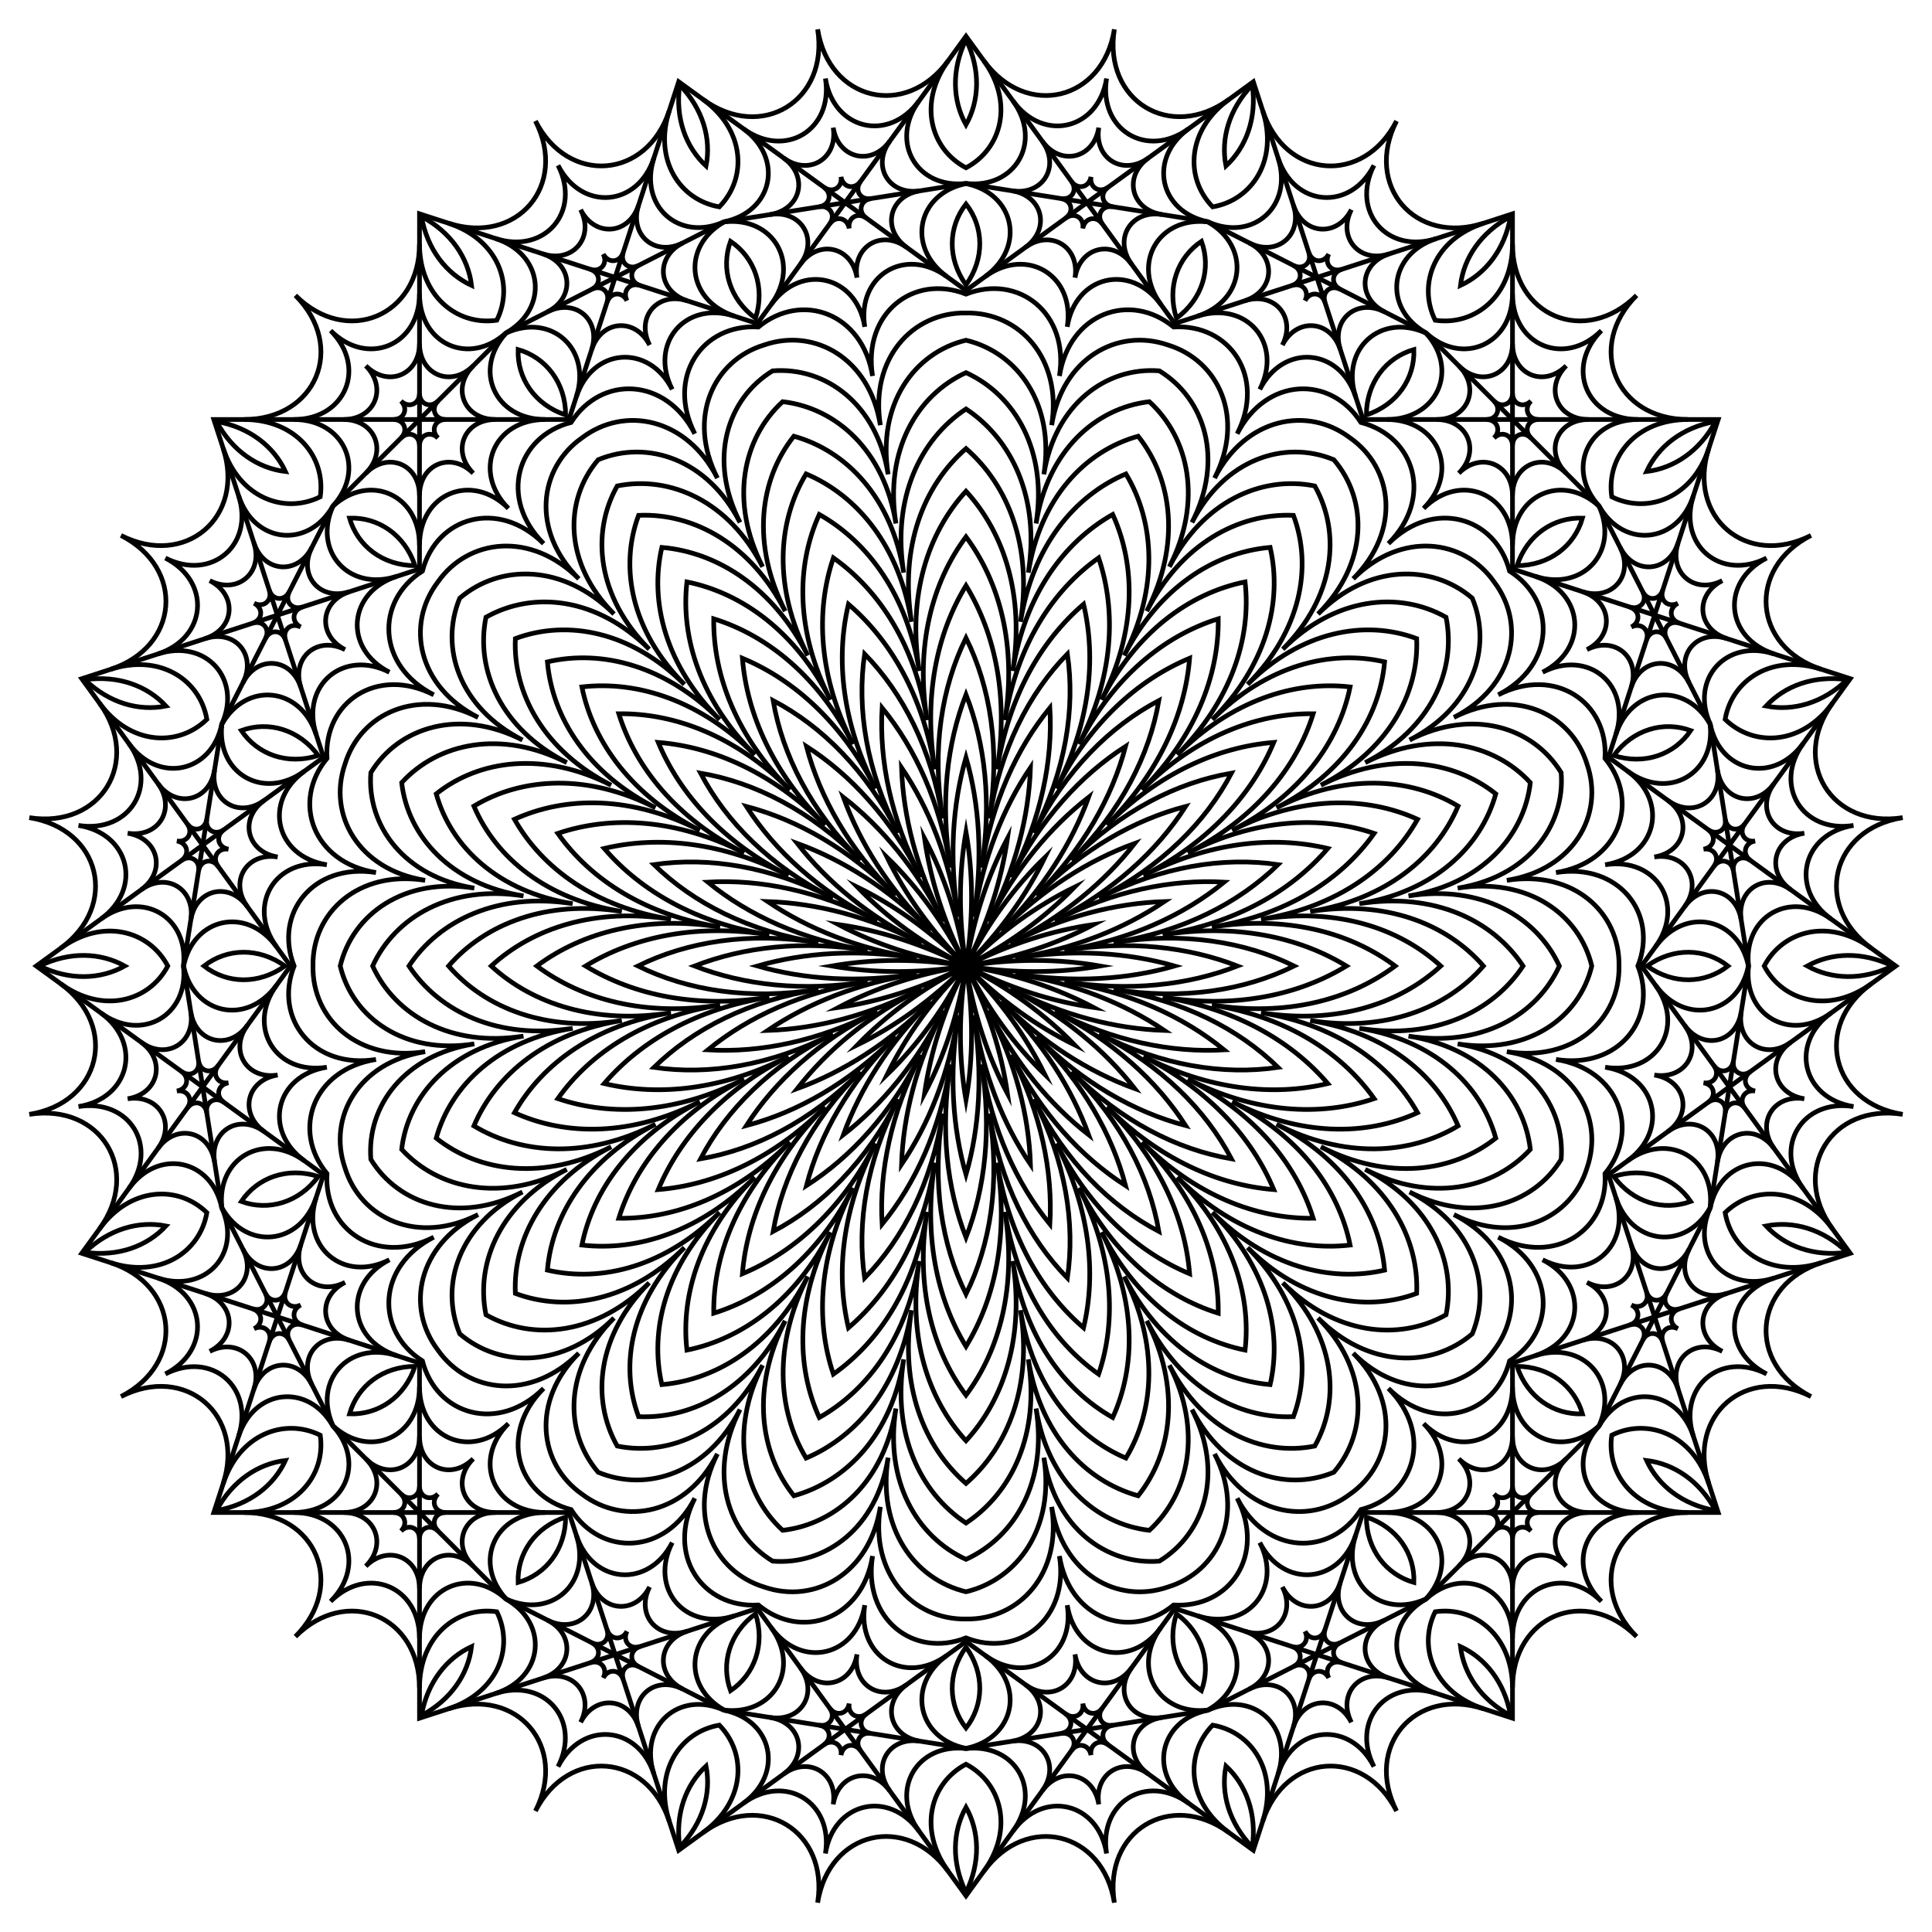 <?xml version="1.0" encoding="utf-8"?>

<!DOCTYPE svg PUBLIC "-//W3C//DTD SVG 1.1//EN" "http://www.w3.org/Graphics/SVG/1.1/DTD/svg11.dtd">
<svg version="1.1" id="Layer_1" xmlns="http://www.w3.org/2000/svg" xmlns:xlink="http://www.w3.org/1999/xlink" x="0px" y="0px"
	 viewBox="0 0 1650.026 1650.026" enable-background="new 0 0 1650.026 1650.026" xml:space="preserve">
<g>
	<g>
		<path fill="none" stroke="#000000" stroke-width="4" stroke-miterlimit="10" d="M825.013,825.013
			c29.433-29.433,51.718-60.77,67.38-92.74C866.827,757.047,843.911,787.925,825.013,825.013
			c18.897-37.088,30.408-73.777,35.424-109.023C843.778,747.453,831.525,783.9,825.013,825.013c6.512-41.113,6.121-79.563,0-114.633
			C818.892,745.45,818.501,783.9,825.013,825.013c-6.512-41.113-18.765-77.56-35.424-109.023
			C794.605,751.236,806.116,787.925,825.013,825.013c-18.897-37.088-41.814-67.966-67.38-92.74
			C773.295,764.243,795.58,795.58,825.013,825.013c-29.433-29.433-60.77-51.718-92.74-67.38
			C757.047,783.199,787.925,806.116,825.013,825.013c-37.088-18.897-73.777-30.408-109.023-35.424
			C747.453,806.248,783.9,818.501,825.013,825.013c-41.113-6.512-79.563-6.121-114.633,0
			C745.45,831.134,783.9,831.525,825.013,825.013c-41.113,6.512-77.56,18.765-109.023,35.424
			C751.236,855.421,787.925,843.911,825.013,825.013c-37.088,18.897-67.966,41.814-92.74,67.38
			C764.243,876.731,795.58,854.447,825.013,825.013c-29.433,29.433-51.718,60.77-67.38,92.74
			C783.199,892.979,806.116,862.101,825.013,825.013c-18.897,37.088-30.408,73.777-35.424,109.023
			C806.248,902.573,818.501,866.126,825.013,825.013c-6.512,41.113-6.121,79.563,0,114.633
			C831.134,904.576,831.525,866.126,825.013,825.013c6.512,41.113,18.765,77.56,35.424,109.023
			C855.421,898.79,843.911,862.101,825.013,825.013c18.897,37.088,41.814,67.966,67.38,92.74
			C876.731,885.783,854.447,854.447,825.013,825.013c29.433,29.433,60.77,51.718,92.74,67.38
			C892.979,866.827,862.101,843.911,825.013,825.013c37.088,18.897,73.777,30.408,109.023,35.424
			C902.573,843.778,866.126,831.525,825.013,825.013c41.113,6.512,79.563,6.121,114.633,0
			C904.576,818.892,866.126,818.501,825.013,825.013c41.113-6.512,77.56-18.765,109.023-35.424
			C898.79,794.605,862.101,806.116,825.013,825.013c37.088-18.897,67.966-41.814,92.74-67.38
			C885.783,773.295,854.447,795.58,825.013,825.013z"/>
	</g>
	<g>
		<path fill="none" stroke="#000000" stroke-width="4" stroke-miterlimit="10" d="M855.074,794.952
			c35.88-35.88,60.405-74.782,74.664-114.08c-32.969,25.705-62.388,61.051-85.424,106.262
			c23.036-45.211,34.34-89.788,35.757-131.569c-23.412,34.635-40.469,77.342-48.407,127.459c7.938-50.117,4.913-96.005-6.65-136.179
			c-11.564,40.174-14.588,86.062-6.65,136.179c-7.938-50.117-24.995-92.825-48.407-127.459
			c1.417,41.781,12.721,86.358,35.757,131.569c-23.036-45.211-52.456-80.558-85.424-106.262
			c14.259,39.299,38.784,78.201,74.664,114.08c-35.88-35.88-74.782-60.405-114.08-74.664
			c25.705,32.969,61.051,62.388,106.262,85.424c-45.211-23.036-89.788-34.34-131.569-35.757
			c34.635,23.412,77.342,40.469,127.459,48.407c-50.117-7.938-96.005-4.913-136.179,6.65c40.174,11.564,86.062,14.588,136.179,6.65
			c-50.117,7.938-92.825,24.994-127.459,48.407c41.781-1.417,86.358-12.721,131.569-35.757
			c-45.211,23.036-80.558,52.456-106.262,85.424c39.299-14.259,78.201-38.784,114.08-74.664
			c-35.88,35.88-60.405,74.782-74.664,114.08c32.969-25.705,62.388-61.051,85.424-106.262
			c-23.036,45.211-34.34,89.788-35.757,131.569c23.412-34.635,40.469-77.342,48.407-127.459
			c-7.938,50.117-4.913,96.005,6.65,136.179c11.564-40.174,14.588-86.062,6.65-136.179c7.938,50.117,24.994,92.825,48.407,127.459
			c-1.417-41.781-12.721-86.358-35.757-131.569c23.036,45.211,52.456,80.558,85.424,106.262
			c-14.259-39.299-38.784-78.201-74.664-114.08c35.88,35.88,74.782,60.405,114.08,74.664
			c-25.705-32.969-61.051-62.388-106.262-85.424c45.211,23.036,89.788,34.34,131.569,35.757
			c-34.635-23.412-77.342-40.469-127.459-48.407c50.117,7.938,96.005,4.913,136.179-6.65c-40.174-11.564-86.062-14.588-136.179-6.65
			c50.117-7.938,92.825-24.995,127.459-48.407c-41.781,1.417-86.358,12.721-131.569,35.757
			c45.211-23.036,80.558-52.456,106.262-85.424C929.856,734.547,890.953,759.073,855.074,794.952z"/>
	</g>
	<g>
		<path fill="none" stroke="#000000" stroke-width="4" stroke-miterlimit="10" d="M885.134,764.892
			c39.859-39.859,64.67-83.724,76.152-127.442c-38.031,24.43-72.081,61.581-97.673,111.806
			c25.591-50.225,35.633-99.61,33.043-144.737c-28.62,34.986-49.524,80.841-58.342,136.517
			c8.818-55.675,3.107-105.746-13.301-147.864c-16.408,42.118-22.119,92.188-13.301,147.864
			c-8.818-55.675-29.722-101.53-58.342-136.517c-2.59,45.127,7.452,94.511,33.043,144.737
			c-25.591-50.225-59.642-87.377-97.673-111.806c11.482,43.718,36.293,87.583,76.152,127.442
			c-39.859-39.859-83.724-64.67-127.442-76.152c24.43,38.031,61.581,72.082,111.806,97.673
			c-50.225-25.591-99.61-35.633-144.737-33.043c34.986,28.62,80.841,49.524,136.517,58.342
			c-55.675-8.818-105.746-3.107-147.864,13.301c42.118,16.408,92.188,22.119,147.864,13.301
			c-55.675,8.818-101.53,29.722-136.517,58.342c45.127,2.59,94.511-7.452,144.737-33.043
			c-50.225,25.591-87.377,59.642-111.806,97.673c43.718-11.482,87.583-36.292,127.442-76.152
			c-39.859,39.859-64.67,83.724-76.152,127.442c38.031-24.43,72.082-61.581,97.673-111.806
			c-25.591,50.225-35.633,99.61-33.043,144.737c28.62-34.986,49.524-80.841,58.342-136.517
			c-8.818,55.675-3.107,105.746,13.301,147.864c16.408-42.118,22.119-92.188,13.301-147.864
			c8.818,55.675,29.722,101.53,58.342,136.517c2.59-45.127-7.452-94.511-33.043-144.737c25.591,50.225,59.642,87.377,97.673,111.806
			c-11.482-43.719-36.292-87.583-76.152-127.442c39.859,39.859,83.724,64.67,127.442,76.152
			c-24.43-38.031-61.581-72.081-111.806-97.673c50.225,25.591,99.61,35.633,144.737,33.043
			c-34.986-28.62-80.841-49.524-136.517-58.342c55.675,8.818,105.746,3.107,147.864-13.301
			c-42.118-16.408-92.188-22.119-147.864-13.301c55.675-8.818,101.53-29.722,136.517-58.342
			c-45.127-2.59-94.511,7.452-144.737,33.043c50.225-25.591,87.377-59.642,111.806-97.673
			C968.858,700.222,924.993,725.033,885.134,764.892z"/>
	</g>
	<g>
		<path fill="none" stroke="#000000" stroke-width="4" stroke-miterlimit="10" d="M915.195,734.831
			c42.544-42.544,66.575-90.015,74.532-136.527c-41.777,21.941-79.499,59.465-106.814,113.074
			c27.315-53.608,35.5-106.182,28.695-152.877c-32.952,33.777-57.232,81.121-66.644,140.547
			c9.412-59.425,0.951-111.956-19.951-154.262c-20.902,42.306-29.363,94.837-19.951,154.262
			c-9.412-59.425-33.692-106.77-66.644-140.547c-6.805,46.695,1.38,99.269,28.695,152.877
			c-27.315-53.608-65.037-91.133-106.814-113.074c7.957,46.512,31.988,93.984,74.532,136.527
			c-42.544-42.544-90.015-66.575-136.527-74.532c21.941,41.777,59.465,79.499,113.074,106.814
			c-53.608-27.315-106.182-35.5-152.877-28.695c33.777,32.952,81.121,57.232,140.547,66.644
			c-59.425-9.412-111.956-0.951-154.262,19.951c42.306,20.902,94.837,29.363,154.262,19.951
			c-59.425,9.412-106.77,33.692-140.547,66.644c46.695,6.805,99.269-1.38,152.877-28.695
			c-53.608,27.315-91.133,65.037-113.074,106.814c46.512-7.957,93.984-31.988,136.527-74.532
			c-42.544,42.544-66.575,90.015-74.532,136.527c41.777-21.941,79.499-59.465,106.814-113.074
			c-27.315,53.608-35.5,106.182-28.695,152.877c32.952-33.777,57.232-81.121,66.644-140.546
			c-9.412,59.425-0.951,111.956,19.951,154.262c20.902-42.306,29.363-94.837,19.951-154.262
			c9.412,59.425,33.692,106.77,66.644,140.546c6.805-46.695-1.38-99.269-28.695-152.877
			c27.315,53.608,65.037,91.133,106.814,113.074c-7.957-46.512-31.988-93.984-74.532-136.527
			c42.544,42.544,90.015,66.575,136.527,74.532c-21.941-41.777-59.465-79.499-113.074-106.814
			c53.608,27.315,106.182,35.5,152.877,28.695c-33.777-32.952-81.121-57.232-140.546-66.644
			c59.425,9.412,111.956,0.951,154.262-19.951c-42.306-20.902-94.837-29.363-154.262-19.951
			c59.425-9.412,106.77-33.692,140.546-66.644c-46.695-6.805-99.269,1.38-152.877,28.695
			c53.608-27.315,91.133-65.037,113.074-106.814C1005.21,668.256,957.739,692.287,915.195,734.831z"/>
	</g>
	<g>
		<path fill="none" stroke="#000000" stroke-width="4" stroke-miterlimit="10" d="M945.256,704.771
			c44.338-44.338,66.825-94.493,70.72-142.594c-44.544,18.568-85.295,55.453-113.762,111.323
			c28.467-55.87,34.354-110.518,23.194-157.469c-36.626,31.424-63.984,79.097-73.793,141.028
			c9.809-61.932-1.479-115.725-26.601-156.929c-25.122,41.204-36.41,94.997-26.601,156.929
			c-9.809-61.932-37.168-109.604-73.793-141.028c-11.16,46.951-5.273,101.599,23.194,157.469
			c-28.467-55.87-69.218-92.754-113.762-111.323c3.895,48.101,26.381,98.256,70.72,142.594
			c-44.338-44.338-94.493-66.825-142.594-70.72c18.568,44.544,55.453,85.295,111.323,113.762
			c-55.87-28.467-110.518-34.354-157.469-23.194c31.424,36.626,79.097,63.984,141.028,73.793
			c-61.932-9.809-115.725,1.479-156.929,26.601c41.204,25.122,94.997,36.411,156.929,26.601
			c-61.932,9.809-109.604,37.168-141.028,73.793c46.951,11.16,101.599,5.273,157.469-23.194
			c-55.87,28.467-92.754,69.218-111.323,113.762c48.101-3.895,98.256-26.381,142.594-70.72
			c-44.338,44.338-66.825,94.493-70.72,142.594c44.544-18.568,85.295-55.453,113.762-111.323
			c-28.467,55.87-34.354,110.518-23.194,157.469c36.626-31.424,63.984-79.096,73.793-141.028
			c-9.809,61.932,1.479,115.725,26.601,156.929c25.122-41.204,36.411-94.997,26.601-156.929
			c9.809,61.932,37.168,109.604,73.793,141.028c11.16-46.951,5.273-101.599-23.194-157.469
			c28.467,55.87,69.218,92.754,113.762,111.323c-3.895-48.101-26.381-98.256-70.72-142.594
			c44.338,44.338,94.493,66.825,142.594,70.72c-18.568-44.544-55.453-85.295-111.323-113.762
			c55.87,28.467,110.518,34.354,157.469,23.194c-31.424-36.626-79.096-63.984-141.028-73.793
			c61.932,9.809,115.725-1.479,156.929-26.601c-41.204-25.122-94.997-36.41-156.929-26.601
			c61.932-9.809,109.604-37.168,141.028-73.793c-46.951-11.16-101.599-5.273-157.469,23.194
			c55.87-28.467,92.754-69.218,111.323-113.762C1039.749,637.946,989.594,660.432,945.256,704.771z"/>
	</g>
	<g>
		<path fill="none" stroke="#000000" stroke-width="4" stroke-miterlimit="10" d="M975.316,674.71
			c45.436-45.436,65.745-97.561,65.133-146.219c-46.466,14.454-89.764,49.876-118.936,107.13
			c29.172-57.253,32.38-113.102,16.761-159.19c-39.725,28.105-69.958,75.174-80.01,138.639
			c10.052-63.466-4.156-117.573-33.252-156.578c-29.096,39.006-43.304,93.113-33.252,156.578
			c-10.052-63.466-40.284-110.534-80.01-138.639c-15.618,46.088-12.411,101.937,16.761,159.19
			c-29.172-57.253-72.47-92.675-118.936-107.13c-0.612,48.658,19.697,100.783,65.133,146.219
			c-45.436-45.436-97.561-65.745-146.219-65.133c14.454,46.466,49.876,89.764,107.13,118.936
			c-57.253-29.172-113.102-32.38-159.19-16.761c28.105,39.725,75.174,69.958,138.639,80.01
			c-63.466-10.052-117.573,4.156-156.578,33.252c39.006,29.096,93.113,43.304,156.578,33.252
			c-63.466,10.052-110.534,40.284-138.639,80.01c46.088,15.619,101.937,12.411,159.19-16.761
			c-57.253,29.172-92.675,72.47-107.13,118.936c48.658,0.612,100.783-19.697,146.219-65.133
			c-45.436,45.436-65.745,97.561-65.133,146.219c46.466-14.454,89.764-49.876,118.936-107.13
			c-29.172,57.253-32.38,113.102-16.761,159.19c39.725-28.105,69.958-75.174,80.01-138.639
			c-10.052,63.466,4.156,117.573,33.252,156.578c29.096-39.006,43.304-93.113,33.252-156.578
			c10.052,63.466,40.284,110.534,80.01,138.639c15.619-46.088,12.411-101.937-16.761-159.19
			c29.172,57.253,72.47,92.676,118.936,107.13c0.612-48.658-19.697-100.783-65.133-146.219
			c45.436,45.436,97.561,65.745,146.219,65.133c-14.454-46.466-49.876-89.764-107.13-118.936
			c57.253,29.172,113.102,32.38,159.19,16.761c-28.105-39.725-75.174-69.958-138.639-80.01
			c63.466,10.052,117.573-4.156,156.578-33.252c-39.006-29.096-93.113-43.304-156.578-33.252
			c63.466-10.052,110.534-40.284,138.639-80.01c-46.088-15.618-101.937-12.411-159.19,16.761
			c57.253-29.172,92.676-72.47,107.13-118.936C1072.877,608.965,1020.753,629.274,975.316,674.71z"/>
	</g>
	<g>
		<path fill="none" stroke="#000000" stroke-width="4" stroke-miterlimit="10" d="M1005.377,644.649
			c45.944-45.944,63.499-99.443,57.975-147.681c-47.584,9.653-93.041,42.881-122.538,100.774
			c29.498-57.892,29.661-114.199,9.501-158.369c-42.272,23.885-75.236,69.534-85.4,133.708
			c10.164-64.174-7.08-117.775-39.902-153.554c-32.822,35.779-50.066,89.38-39.902,153.554
			c-10.164-64.174-43.128-109.823-85.4-133.708c-20.16,44.17-19.996,100.476,9.501,158.369
			c-29.498-57.892-74.954-91.121-122.538-100.774c-5.524,48.238,12.031,101.738,57.975,147.681
			c-45.944-45.944-99.443-63.499-147.681-57.975c9.653,47.584,42.881,93.041,100.774,122.538
			c-57.892-29.498-114.199-29.661-158.369-9.501c23.885,42.272,69.534,75.236,133.708,85.4
			c-64.174-10.164-117.775,7.08-153.554,39.902c35.779,32.822,89.38,50.066,153.554,39.902
			c-64.174,10.164-109.823,43.128-133.708,85.4c44.17,20.16,100.476,19.996,158.369-9.501
			c-57.892,29.498-91.121,74.954-100.774,122.538c48.238,5.524,101.738-12.031,147.681-57.975
			c-45.944,45.944-63.499,99.443-57.975,147.681c47.584-9.653,93.041-42.881,122.538-100.774
			c-29.498,57.892-29.661,114.198-9.501,158.369c42.272-23.885,75.236-69.534,85.4-133.708
			c-10.164,64.174,7.08,117.775,39.902,153.554c32.822-35.779,50.066-89.38,39.902-153.554
			c10.164,64.174,43.128,109.823,85.4,133.708c20.16-44.17,19.996-100.476-9.501-158.369
			c29.498,57.892,74.954,91.121,122.538,100.774c5.524-48.238-12.031-101.738-57.975-147.681
			c45.944,45.944,99.443,63.499,147.681,57.975c-9.653-47.584-42.881-93.041-100.774-122.538
			c57.892,29.498,114.198,29.661,158.369,9.501c-23.885-42.272-69.534-75.236-133.708-85.4
			c64.174,10.164,117.775-7.08,153.554-39.902c-35.779-32.822-89.38-50.066-153.554-39.902
			c64.174-10.164,109.823-43.128,133.708-85.4c-44.17-20.16-100.476-19.996-158.369,9.501
			c57.892-29.498,91.121-74.954,100.774-122.538C1104.82,581.151,1051.32,598.706,1005.377,644.649z"/>
	</g>
	<g>
		<path fill="none" stroke="#000000" stroke-width="4" stroke-miterlimit="10" d="M1035.437,614.589
			c45.92-45.92,60.155-100.274,49.322-147.085c-47.868,4.163-95.163,34.497-124.645,92.36
			c29.483-57.863,26.224-113.955,1.456-155.128c-44.239,18.751-79.845,62.215-90.004,126.357
			c10.159-64.141-10.273-116.482-46.553-147.985c-36.279,31.504-56.711,83.844-46.553,147.985
			c-10.159-64.141-45.765-107.606-90.004-126.357c-24.768,41.173-28.027,97.265,1.456,155.128
			c-29.483-57.863-76.778-88.197-124.645-92.36c-10.833,46.811,3.402,101.165,49.322,147.085
			c-45.92-45.92-100.274-60.155-147.085-49.322c4.163,47.868,34.497,95.163,92.36,124.645
			C502,660.43,445.908,663.688,404.735,688.457c18.751,44.239,62.215,79.845,126.357,90.004
			c-64.141-10.159-116.482,10.273-147.985,46.553c31.504,36.279,83.844,56.712,147.985,46.553
			c-64.141,10.159-107.606,45.765-126.357,90.004c41.173,24.768,97.265,28.027,155.128-1.456
			c-57.863,29.483-88.197,76.778-92.36,124.645c46.811,10.833,101.165-3.402,147.085-49.322
			c-45.92,45.92-60.155,100.274-49.322,147.085c47.868-4.163,95.163-34.497,124.645-92.359
			c-29.483,57.863-26.224,113.955-1.456,155.128c44.239-18.751,79.845-62.215,90.004-126.357
			c-10.159,64.141,10.273,116.482,46.553,147.985c36.279-31.504,56.712-83.844,46.553-147.985
			c10.159,64.141,45.765,107.606,90.004,126.357c24.768-41.172,28.027-97.265-1.456-155.128
			c29.483,57.863,76.778,88.197,124.645,92.359c10.833-46.811-3.402-101.165-49.322-147.085
			c45.92,45.92,100.274,60.155,147.085,49.322c-4.163-47.868-34.497-95.163-92.359-124.645
			c57.863,29.483,113.955,26.224,155.128,1.456c-18.751-44.239-62.215-79.845-126.357-90.004
			c64.141,10.159,116.482-10.273,147.985-46.553c-31.504-36.279-83.844-56.711-147.985-46.553
			c64.141-10.159,107.606-45.765,126.357-90.004c-41.172-24.768-97.265-28.027-155.128,1.456
			c57.863-29.483,88.197-76.778,92.359-124.645C1135.712,554.434,1081.357,568.669,1035.437,614.589z"/>
	</g>
	<g>
		<path fill="none" stroke="#000000" stroke-width="4" stroke-miterlimit="10" d="M1065.498,584.528
			c45.398-45.398,55.712-100.136,39.149-144.398c-47.214-2.075-96.085,24.649-125.233,81.854
			c29.148-57.205,22.042-112.451-7.389-149.428c-45.545,12.617-83.766,53.134-93.809,116.547
			c10.044-63.413-13.786-113.758-53.203-139.832c-39.417,26.073-63.246,76.419-53.203,139.832
			c-10.044-63.413-48.264-103.931-93.809-116.547c-29.431,36.978-36.536,92.223-7.389,149.428
			c-29.148-57.205-78.018-83.929-125.233-81.854c-16.564,44.262-6.25,99,39.149,144.398
			c-45.398-45.398-100.136-55.712-144.398-39.149c-2.075,47.214,24.649,96.085,81.854,125.233
			c-57.205-29.148-112.451-22.042-149.428,7.389c12.617,45.545,53.134,83.766,116.547,93.809
			c-63.413-10.044-113.758,13.786-139.832,53.203c26.073,39.417,76.419,63.246,139.832,53.203
			c-63.413,10.044-103.931,48.264-116.547,93.809c36.978,29.431,92.223,36.536,149.428,7.389
			c-57.205,29.148-83.929,78.018-81.854,125.233c44.262,16.564,99,6.25,144.398-39.149
			c-45.398,45.398-55.712,100.135-39.149,144.398c47.214,2.075,96.085-24.649,125.233-81.854
			c-29.148,57.205-22.042,112.451,7.389,149.428c45.545-12.617,83.766-53.135,93.809-116.547
			c-10.044,63.413,13.786,113.758,53.203,139.832c39.417-26.073,63.246-76.419,53.203-139.832
			c10.044,63.413,48.264,103.931,93.809,116.547c29.431-36.978,36.536-92.223,7.389-149.428
			c29.148,57.205,78.018,83.929,125.233,81.854c16.564-44.262,6.25-99-39.149-144.398c45.398,45.398,100.135,55.712,144.398,39.149
			c2.075-47.214-24.649-96.085-81.854-125.233c57.205,29.148,112.451,22.042,149.428-7.389
			c-12.617-45.545-53.135-83.766-116.547-93.809c63.413,10.044,113.758-13.786,139.832-53.203
			c-26.073-39.417-76.419-63.246-139.832-53.203c63.413-10.044,103.931-48.264,116.547-93.809
			c-36.978-29.431-92.223-36.536-149.428-7.389c57.205-29.148,83.929-78.018,81.854-125.233
			C1165.634,528.816,1110.896,539.13,1065.498,584.528z"/>
	</g>
	<g>
		<path fill="none" stroke="#000000" stroke-width="4" stroke-miterlimit="10" d="M1095.559,554.468
			c44.392-44.392,50.098-99.083,27.321-139.433c-45.414-9.193-95.664,13.133-124.166,69.071
			c28.502-55.938,17.028-109.714-17.103-141.051c-46.032,5.291-86.924,42.053-96.745,104.06
			c9.821-62.008-17.709-109.606-59.853-128.863c-42.144,19.256-69.674,66.855-59.853,128.863
			c-9.821-62.008-50.713-98.769-96.745-104.06c-34.131,31.337-45.605,85.114-17.103,141.051
			c-28.502-55.938-78.752-78.264-124.166-69.071c-22.777,40.35-17.071,95.041,27.321,139.433
			c-44.392-44.392-99.083-50.098-139.433-27.321c-9.193,45.414,13.133,95.664,69.071,124.166
			c-55.938-28.502-109.714-17.028-141.051,17.103c5.291,46.032,42.053,86.924,104.06,96.745
			c-62.008-9.821-109.606,17.709-128.863,59.853c19.256,42.144,66.855,69.674,128.863,59.853
			c-62.008,9.821-98.769,50.713-104.06,96.745c31.337,34.131,85.114,45.605,141.051,17.103
			c-55.938,28.502-78.264,78.752-69.071,124.166c40.35,22.777,95.041,17.071,139.433-27.321
			c-44.392,44.392-50.098,99.083-27.321,139.433c45.414,9.193,95.664-13.133,124.166-69.071
			c-28.502,55.938-17.028,109.714,17.103,141.052c46.032-5.291,86.924-42.053,96.745-104.06
			c-9.821,62.007,17.709,109.606,59.853,128.863c42.144-19.256,69.674-66.855,59.853-128.863
			c9.821,62.007,50.713,98.769,96.745,104.06c34.131-31.337,45.605-85.114,17.103-141.052
			c28.502,55.938,78.752,78.264,124.166,69.071c22.777-40.35,17.071-95.041-27.321-139.433
			c44.392,44.392,99.083,50.098,139.433,27.321c9.193-45.414-13.133-95.664-69.071-124.166
			c55.938,28.502,109.714,17.028,141.052-17.103c-5.291-46.032-42.053-86.924-104.06-96.745
			c62.007,9.821,109.606-17.709,128.863-59.853c-19.256-42.144-66.855-69.674-128.863-59.853
			c62.007-9.821,98.769-50.713,104.06-96.745c-31.337-34.131-85.114-45.605-141.052-17.103
			c55.938-28.502,78.264-78.752,69.071-124.166C1194.641,504.37,1139.951,510.075,1095.559,554.468z"/>
	</g>
	<g>
		<path fill="none" stroke="#000000" stroke-width="4" stroke-miterlimit="10" d="M1125.619,524.407
			c42.904-42.904,43.133-97.168,13.535-131.771c-42.057-17.457-93.594-0.471-121.14,53.592
			c27.546-54.063,10.995-105.741-27.847-129.504c-45.393-3.606-89.158,28.474-98.65,88.403
			c9.492-59.929-22.219-103.963-66.504-114.561c-44.285,10.598-75.995,54.632-66.504,114.561
			c-9.492-59.929-53.257-92.009-98.65-88.403c-38.843,23.764-55.394,75.442-27.847,129.504
			c-27.546-54.063-79.083-71.048-121.14-53.592c-29.598,34.604-29.37,88.867,13.535,131.771
			c-42.904-42.904-97.168-43.133-131.771-13.535c-17.457,42.056-0.471,93.593,53.592,121.14
			c-54.063-27.546-105.741-10.995-129.504,27.847c-3.606,45.393,28.474,89.158,88.403,98.65
			c-59.929-9.492-103.963,22.218-114.561,66.504c10.598,44.285,54.632,75.995,114.561,66.504
			c-59.929,9.492-92.009,53.257-88.403,98.65c23.764,38.843,75.442,55.394,129.504,27.847
			c-54.063,27.546-71.048,79.083-53.592,121.14c34.604,29.598,88.867,29.37,131.771-13.535
			c-42.904,42.904-43.133,97.168-13.535,131.771c42.056,17.457,93.593,0.471,121.14-53.592
			c-27.546,54.063-10.995,105.741,27.847,129.505c45.393,3.606,89.158-28.474,98.65-88.403
			c-9.492,59.929,22.218,103.963,66.504,114.561c44.285-10.598,75.995-54.632,66.504-114.561
			c9.492,59.929,53.257,92.009,98.65,88.403c38.843-23.764,55.394-75.442,27.847-129.505c27.546,54.063,79.083,71.048,121.14,53.592
			c29.598-34.604,29.37-88.867-13.535-131.771c42.904,42.904,97.168,43.133,131.771,13.535
			c17.457-42.057,0.471-93.594-53.592-121.14c54.063,27.546,105.741,10.995,129.505-27.847c3.606-45.393-28.474-89.158-88.403-98.65
			c59.929,9.492,103.963-22.219,114.561-66.504c-10.598-44.285-54.632-75.995-114.561-66.504
			c59.929-9.492,92.009-53.257,88.403-98.65c-23.764-38.843-75.442-55.394-129.505-27.847
			c54.063-27.546,71.048-79.083,53.592-121.14C1222.787,481.274,1168.523,481.503,1125.619,524.407z"/>
	</g>
	<g>
		<path fill="none" stroke="#000000" stroke-width="4" stroke-miterlimit="10" d="M1155.68,494.346
			c40.937-40.937,34.439-94.5-2.858-120.524c-36.275-27.429-89.225-17.057-115.508,34.526
			c26.283-51.584,3.551-100.517-39.962-113.742c-42.976-14.877-90.129,11.349-99.185,68.53
			c9.057-57.181-27.684-96.695-73.154-95.826c-45.47-0.869-82.211,38.645-73.154,95.826c-9.057-57.181-56.21-83.407-99.185-68.53
			c-43.513,13.225-66.245,62.158-39.962,113.742c-26.283-51.584-79.233-61.955-115.508-34.526
			c-37.296,26.024-43.795,79.587-2.858,120.524c-40.937-40.937-94.5-34.439-120.524,2.858
			c-27.429,36.275-17.057,89.225,34.526,115.508c-51.584-26.283-100.517-3.551-113.742,39.962
			c-14.877,42.976,11.349,90.129,68.53,99.185c-57.181-9.057-96.695,27.684-95.826,73.154c-0.869,45.47,38.645,82.211,95.826,73.154
			c-57.181,9.057-83.407,56.21-68.53,99.185c13.225,43.513,62.158,66.245,113.742,39.962
			c-51.584,26.283-61.955,79.233-34.526,115.508c26.024,37.296,79.587,43.795,120.524,2.858
			c-40.937,40.937-34.439,94.5,2.858,120.524c36.275,27.429,89.225,17.057,115.508-34.526
			c-26.283,51.584-3.551,100.517,39.962,113.742c42.976,14.877,90.129-11.349,99.185-68.53
			c-9.057,57.181,27.684,96.695,73.154,95.826c45.47,0.869,82.211-38.645,73.154-95.826c9.057,57.181,56.21,83.407,99.185,68.53
			c43.513-13.225,66.245-62.158,39.962-113.742c26.283,51.584,79.233,61.955,115.508,34.526
			c37.296-26.024,43.795-79.587,2.858-120.524c40.937,40.937,94.5,34.439,120.524-2.858c27.429-36.275,17.057-89.225-34.526-115.508
			c51.584,26.283,100.517,3.551,113.742-39.962c14.877-42.976-11.349-90.129-68.53-99.185c57.181,9.057,96.695-27.684,95.826-73.154
			c0.869-45.47-38.645-82.211-95.826-73.154c57.181-9.057,83.407-56.21,68.53-99.185c-13.225-43.513-62.158-66.245-113.742-39.962
			c51.584-26.283,61.955-79.233,34.526-115.508C1250.18,459.908,1196.617,453.409,1155.68,494.346z M1247.32,243.757
			c21.24-9.807,37.719-30.359,42.797-58.904C1264.537,198.503,1250.083,220.527,1247.32,243.757z M1047.033,141.706
			c17.169-15.89,26.492-40.529,22.499-69.246C1049.423,93.346,1042.483,118.759,1047.033,141.706z M825.013,106.541
			c11.419-20.418,12.671-46.732,0-72.81C812.342,59.81,813.594,86.123,825.013,106.541z M602.993,141.706
			c4.55-22.947-2.39-48.36-22.499-69.246C576.501,101.177,585.824,125.816,602.993,141.706z M402.706,243.757
			c-2.763-23.23-17.217-45.255-42.796-58.904C364.987,213.399,381.466,233.951,402.706,243.757z M243.757,402.706
			c-9.807-21.239-30.359-37.719-58.904-42.796C198.503,385.489,220.527,399.943,243.757,402.706z M141.706,602.993
			c-15.89-17.169-40.529-26.492-69.246-22.499C93.346,600.603,118.759,607.544,141.706,602.993z M106.541,825.013
			c-20.418-11.419-46.732-12.671-72.81,0C59.81,837.684,86.123,836.432,106.541,825.013z M141.706,1047.033
			c-22.947-4.551-48.36,2.39-69.246,22.499C101.177,1073.525,125.816,1064.203,141.706,1047.033z M243.757,1247.32
			c-23.23,2.763-45.255,17.217-58.904,42.797C213.399,1285.04,233.951,1268.56,243.757,1247.32z M402.706,1406.269
			c-21.239,9.807-37.719,30.359-42.796,58.904C385.489,1451.524,399.943,1429.499,402.706,1406.269z M602.993,1508.32
			c-17.169,15.89-26.492,40.529-22.499,69.246C600.603,1556.68,607.544,1531.268,602.993,1508.32z M825.013,1543.485
			c-11.419,20.418-12.671,46.732,0,72.81C837.684,1590.216,836.432,1563.903,825.013,1543.485z M1047.033,1508.32
			c-4.551,22.947,2.39,48.36,22.499,69.246C1073.525,1548.849,1064.203,1524.21,1047.033,1508.32z M1247.32,1406.269
			c2.763,23.23,17.217,45.255,42.797,58.904C1285.04,1436.628,1268.56,1416.076,1247.32,1406.269z M1406.269,1247.32
			c9.807,21.24,30.359,37.719,58.904,42.797C1451.524,1264.537,1429.499,1250.083,1406.269,1247.32z M1508.32,1047.033
			c15.89,17.169,40.529,26.492,69.246,22.499C1556.68,1049.423,1531.268,1042.483,1508.32,1047.033z M1543.485,825.013
			c20.418,11.419,46.732,12.671,72.81,0C1590.216,812.342,1563.903,813.594,1543.485,825.013z M1508.32,602.993
			c22.947,4.55,48.36-2.39,69.246-22.499C1548.849,576.501,1524.21,585.824,1508.32,602.993z M1406.269,402.706
			c23.23-2.763,45.255-17.217,58.904-42.796C1436.628,364.987,1416.076,381.466,1406.269,402.706z"/>
	</g>
	<g>
		<path fill="none" stroke="#000000" stroke-width="4" stroke-miterlimit="10" d="M1185.74,464.286
			c38.551-38.551,23.106-91.474-23.443-103.504c-25.826-40.553-80.932-38.888-105.683,9.689
			c24.751-48.577-6.292-94.138-54.28-91.194c-37.093-30.588-88.988-11.976-97.516,41.872c8.529-53.848-35.074-87.586-79.804-69.957
			c-44.73-17.629-88.333,16.109-79.804,69.957c-8.529-53.848-60.423-72.46-97.516-41.872c-47.988-2.943-79.032,42.617-54.281,91.194
			c-24.751-48.577-79.857-50.242-105.683-9.689c-46.549,12.03-61.994,64.953-23.443,103.504
			c-38.551-38.551-91.474-23.106-103.504,23.443c-40.553,25.826-38.888,80.932,9.689,105.683
			c-48.577-24.751-94.138,6.292-91.194,54.281c-30.588,37.093-11.976,88.988,41.872,97.516
			c-53.848-8.529-87.586,35.074-69.957,79.804c-17.629,44.73,16.109,88.333,69.957,79.804c-53.848,8.529-72.46,60.423-41.872,97.516
			c-2.943,47.988,42.617,79.032,91.194,54.28c-48.577,24.751-50.242,79.857-9.689,105.683
			c12.03,46.549,64.953,61.994,103.504,23.443c-38.551,38.551-23.106,91.474,23.443,103.504
			c25.826,40.553,80.932,38.888,105.683-9.689c-24.751,48.577,6.292,94.137,54.281,91.194
			c37.093,30.588,88.988,11.976,97.516-41.872c-8.529,53.848,35.074,87.586,79.804,69.957c44.73,17.629,88.333-16.109,79.804-69.957
			c8.529,53.848,60.423,72.46,97.516,41.872c47.988,2.943,79.032-42.617,54.28-91.194c24.751,48.577,79.857,50.242,105.683,9.689
			c46.549-12.03,61.994-64.953,23.443-103.504c38.551,38.551,91.474,23.106,103.504-23.443
			c40.553-25.826,38.888-80.932-9.689-105.683c48.577,24.751,94.137-6.292,91.194-54.28c30.588-37.093,11.976-88.988-41.872-97.516
			c53.848,8.529,87.586-35.074,69.957-79.804c17.629-44.73-16.109-88.333-69.957-79.804c53.848-8.529,72.46-60.423,41.872-97.516
			c2.943-47.988-42.617-79.032-91.194-54.281c48.577-24.751,50.242-79.857,9.689-105.683
			C1277.215,441.18,1224.292,425.735,1185.74,464.286z M1166.919,354.42c26.352-8.743,41.482-31.222,40.61-55.895
			C1183.794,305.32,1167.091,326.656,1166.919,354.42z M1004.764,271.797c22.36-16.458,29.804-42.513,21.35-65.708
			C1005.64,219.886,996.348,245.339,1004.764,271.797z M825.013,243.328c16.18-22.563,15.208-49.642,0-69.09
			C809.805,193.686,808.833,220.765,825.013,243.328z M645.262,271.797c8.416-26.458-0.877-51.911-21.35-65.708
			C615.459,229.285,622.902,255.339,645.262,271.797z M483.107,354.42c-0.172-27.764-16.875-49.1-40.61-55.895
			C441.625,323.198,456.755,345.677,483.107,354.42z M354.42,483.107c-8.743-26.352-31.222-41.482-55.895-40.61
			C305.32,466.232,326.656,482.935,354.42,483.107z M271.797,645.262c-16.458-22.36-42.513-29.804-65.708-21.35
			C219.886,644.386,245.339,653.678,271.797,645.262z M243.328,825.013c-22.563-16.18-49.642-15.208-69.09,0
			C193.686,840.221,220.765,841.193,243.328,825.013z M271.797,1004.764c-26.458-8.416-51.911,0.877-65.708,21.35
			C229.285,1034.567,255.339,1027.124,271.797,1004.764z M354.42,1166.919c-27.764,0.172-49.1,16.875-55.895,40.61
			C323.198,1208.401,345.677,1193.271,354.42,1166.919z M483.107,1295.606c-26.352,8.743-41.482,31.222-40.61,55.895
			C466.232,1344.706,482.935,1323.37,483.107,1295.606z M645.262,1378.229c-22.36,16.458-29.804,42.512-21.35,65.708
			C644.386,1430.14,653.678,1404.687,645.262,1378.229z M825.013,1406.698c-16.18,22.563-15.208,49.642,0,69.09
			C840.221,1456.34,841.193,1429.261,825.013,1406.698z M1004.764,1378.229c-8.416,26.458,0.877,51.911,21.35,65.708
			C1034.567,1420.741,1027.124,1394.687,1004.764,1378.229z M1166.919,1295.606c0.172,27.764,16.875,49.1,40.61,55.895
			C1208.401,1326.828,1193.271,1304.35,1166.919,1295.606z M1295.606,1166.919c8.743,26.352,31.222,41.482,55.895,40.61
			C1344.706,1183.794,1323.37,1167.091,1295.606,1166.919z M1378.229,1004.764c16.458,22.36,42.512,29.804,65.708,21.35
			C1430.14,1005.64,1404.687,996.348,1378.229,1004.764z M1406.698,825.013c22.563,16.18,49.642,15.208,69.09,0
			C1456.34,809.805,1429.261,808.833,1406.698,825.013z M1378.229,645.262c26.458,8.416,51.911-0.877,65.708-21.35
			C1420.741,615.459,1394.687,622.902,1378.229,645.262z M1295.606,483.107c27.764-0.172,49.1-16.875,55.895-40.61
			C1326.828,441.625,1304.35,456.755,1295.606,483.107z M1225.71,273.5c34.161,4.932,66.035-20.864,66.035-65.133
			c0,61.869,62.257,87.657,106.005,43.909c-43.748,43.748-17.96,106.005,43.909,106.005c-44.269,0-70.065,31.874-65.133,66.035
			c30.965,15.247,69.25,0.563,82.93-41.539c-19.119,58.841,32.122,102.605,87.248,74.517
			c-55.126,28.088-49.839,95.266,9.002,114.385c-42.102-13.68-76.485,8.663-82.351,42.676
			c24.738,24.069,65.687,21.935,91.707-13.879c-36.366,50.053-1.156,107.509,59.951,97.831
			c-61.107,9.678-76.838,75.203-26.785,111.568c-35.814-26.02-75.418-15.396-91.508,15.139
			c16.089,30.536,55.693,41.16,91.508,15.139c-50.053,36.366-34.322,101.89,26.785,111.568
			c-61.107-9.678-96.316,47.778-59.951,97.831c-26.021-35.814-66.969-37.949-91.707-13.879
			c5.866,34.013,40.249,56.355,82.351,42.676c-58.841,19.119-64.128,86.297-9.002,114.385
			c-55.126-28.088-106.366,15.676-87.248,74.517c-13.68-42.102-51.965-56.786-82.93-41.539
			c-4.932,34.161,20.864,66.035,65.133,66.035c-61.869,0-87.657,62.257-43.909,106.005c-43.748-43.748-106.005-17.96-106.005,43.909
			c0-44.269-31.874-70.065-66.035-65.133c-15.247,30.965-0.563,69.25,41.539,82.93c-58.841-19.119-102.605,32.122-74.517,87.248
			c-28.088-55.126-95.266-49.839-114.385,9.002c13.68-42.102-8.663-76.485-42.676-82.351
			c-24.069,24.738-21.935,65.687,13.879,91.707c-50.053-36.366-107.509-1.156-97.831,59.951
			c-9.678-61.107-75.203-76.838-111.568-26.785c26.021-35.814,15.397-75.418-15.139-91.508
			c-30.536,16.089-41.16,55.693-15.139,91.508c-36.366-50.053-101.89-34.322-111.568,26.785
			c9.678-61.107-47.778-96.316-97.831-59.951c35.814-26.021,37.949-66.969,13.879-91.707c-34.013,5.866-56.355,40.249-42.676,82.351
			c-19.119-58.841-86.297-64.128-114.385-9.002c28.088-55.126-15.676-106.366-74.517-87.248
			c42.102-13.68,56.786-51.965,41.539-82.93c-34.161-4.932-66.035,20.864-66.035,65.133c0-61.869-62.257-87.657-106.005-43.909
			c43.748-43.748,17.96-106.005-43.909-106.005c44.269,0,70.065-31.874,65.133-66.035c-30.965-15.247-69.25-0.563-82.93,41.539
			c19.119-58.841-32.122-102.605-87.248-74.517c55.126-28.088,49.839-95.266-9.002-114.385c42.102,13.68,76.485-8.663,82.351-42.676
			c-24.738-24.069-65.687-21.935-91.707,13.879c36.366-50.053,1.156-107.509-59.951-97.831
			c61.107-9.678,76.838-75.203,26.785-111.568c35.814,26.021,75.418,15.397,91.508-15.139
			c-16.089-30.536-55.694-41.16-91.508-15.139c50.053-36.366,34.322-101.89-26.785-111.568
			c61.107,9.678,96.316-47.778,59.951-97.831c26.02,35.814,66.969,37.949,91.707,13.879c-5.866-34.013-40.249-56.355-82.351-42.676
			c58.841-19.119,64.128-86.297,9.002-114.385c55.126,28.088,106.367-15.676,87.248-74.517c13.68,42.102,51.965,56.786,82.93,41.539
			c4.932-34.161-20.864-66.035-65.133-66.035c61.869,0,87.657-62.257,43.909-106.005c43.748,43.748,106.005,17.96,106.005-43.909
			c0,44.269,31.874,70.065,66.035,65.133c15.247-30.965,0.563-69.25-41.539-82.93c58.841,19.119,102.605-32.122,74.517-87.248
			c28.088,55.126,95.266,49.839,114.385-9.002c-13.68,42.102,8.663,76.485,42.676,82.351c24.069-24.738,21.935-65.687-13.879-91.707
			c50.053,36.366,107.509,1.156,97.831-59.951c9.678,61.107,75.203,76.838,111.568,26.785
			c-26.02,35.814-15.396,75.418,15.139,91.508c30.536-16.089,41.16-55.694,15.139-91.508
			c36.366,50.053,101.89,34.322,111.568-26.785c-9.678,61.107,47.778,96.316,97.831,59.951
			c-35.814,26.02-37.949,66.969-13.879,91.707c34.013-5.866,56.355-40.249,42.676-82.351c19.119,58.841,86.297,64.128,114.385,9.002
			c-28.088,55.126,15.676,106.367,74.517,87.248C1225.147,204.25,1210.464,242.536,1225.71,273.5z"/>
	</g>
	<g>
		<path fill="none" stroke="#000000" stroke-width="4" stroke-miterlimit="10" d="M1215.801,434.225
			c31.342-31.342,12.867-75.944-31.457-75.944c43.356,0,61.979-42.674,33.44-73.871c-38.489-17.502-73.32,13.397-59.922,54.631
			c-13.697-42.155-61.825-45.943-81.948-6.449c20.123-39.493-11.231-76.203-53.385-62.506c41.234-13.398,45.759-59.738,8.976-80.589
			c-42.014-4.751-65.591,35.399-40.107,70.474c-26.053-35.859-72.996-24.589-79.93,19.189c6.934-43.779-34.229-69.003-70.088-42.95
			c35.076-25.484,25.059-70.955-16.367-79.419c-41.426,8.464-51.442,53.935-16.367,79.419c-35.859-26.053-77.022-0.829-70.088,42.95
			c-6.934-43.779-53.877-55.049-79.93-19.189c25.484-35.076,1.906-75.226-40.107-70.474c-36.783,20.851-32.258,67.192,8.976,80.589
			c-42.155-13.697-73.508,23.013-53.385,62.506c-20.123-39.493-68.251-35.705-81.948,6.449
			c13.398-41.234-21.433-72.133-59.922-54.631c-28.539,31.197-9.915,73.871,33.44,73.871c-44.324,0-62.799,44.602-31.457,75.944
			c-31.342-31.342-75.944-12.867-75.944,31.457c0-43.356-42.674-61.979-73.871-33.44c-17.502,38.489,13.397,73.32,54.631,59.922
			c-42.155,13.697-45.943,61.825-6.449,81.948c-39.493-20.123-76.203,11.231-62.506,53.385
			c-13.398-41.234-59.738-45.759-80.589-8.976c-4.751,42.014,35.399,65.591,70.474,40.107
			c-35.859,26.053-24.589,72.996,19.189,79.93c-43.779-6.934-69.003,34.229-42.95,70.088
			c-25.484-35.076-70.955-25.059-79.419,16.367c8.464,41.426,53.935,51.442,79.419,16.367c-26.053,35.859-0.829,77.022,42.95,70.088
			c-43.779,6.934-55.049,53.877-19.189,79.93c-35.076-25.484-75.226-1.906-70.474,40.107c20.851,36.783,67.192,32.258,80.589-8.976
			c-13.697,42.155,23.013,73.508,62.506,53.385c-39.493,20.123-35.705,68.251,6.449,81.948
			c-41.234-13.398-72.133,21.433-54.631,59.922c31.197,28.539,73.871,9.915,73.871-33.44c0,44.324,44.602,62.799,75.944,31.457
			c-31.342,31.342-12.867,75.944,31.457,75.944c-43.356,0-61.979,42.674-33.44,73.871c38.489,17.502,73.32-13.397,59.922-54.631
			c13.697,42.155,61.825,45.943,81.948,6.449c-20.123,39.493,11.231,76.203,53.385,62.506
			c-41.234,13.398-45.759,59.738-8.976,80.589c42.014,4.751,65.591-35.399,40.107-70.474c26.053,35.859,72.996,24.589,79.93-19.189
			c-6.934,43.779,34.229,69.003,70.088,42.95c-35.076,25.484-25.059,70.955,16.367,79.419c41.426-8.464,51.442-53.935,16.367-79.419
			c35.859,26.053,77.022,0.829,70.088-42.95c6.934,43.779,53.877,55.049,79.93,19.189c-25.484,35.076-1.906,75.226,40.107,70.474
			c36.783-20.851,32.258-67.192-8.976-80.589c42.155,13.697,73.508-23.013,53.385-62.506c20.123,39.493,68.251,35.705,81.948-6.449
			c-13.398,41.234,21.433,72.133,59.922,54.631c28.539-31.197,9.915-73.871-33.44-73.871c44.324,0,62.799-44.602,31.457-75.944
			c31.342,31.342,75.944,12.867,75.944-31.457c0,43.356,42.674,61.979,73.871,33.44c17.502-38.489-13.397-73.32-54.631-59.922
			c42.155-13.697,45.943-61.825,6.449-81.948c39.493,20.123,76.203-11.231,62.506-53.385c13.398,41.234,59.738,45.759,80.589,8.976
			c4.751-42.014-35.399-65.591-70.474-40.107c35.859-26.053,24.589-72.996-19.189-79.93c43.779,6.934,69.003-34.229,42.95-70.088
			c25.484,35.076,70.955,25.059,79.419-16.367c-8.464-41.426-53.935-51.442-79.419-16.367c26.053-35.859,0.829-77.022-42.95-70.088
			c43.779-6.934,55.049-53.877,19.189-79.93c35.076,25.484,75.226,1.906,70.474-40.107c-20.851-36.783-67.192-32.258-80.589,8.976
			c13.697-42.155-23.013-73.508-62.506-53.385c39.493-20.123,35.705-68.251-6.449-81.948c41.234,13.398,72.133-21.433,54.631-59.922
			c-31.197-28.539-73.871-9.915-73.871,33.44C1291.745,421.358,1247.143,402.883,1215.801,434.225z M1217.859,284.307
			c31.198,28.558,73.886,9.936,73.886-33.427c0,44.324,44.602,62.799,75.944,31.457c-31.342,31.342-12.867,75.944,31.457,75.944
			c-43.363,0-61.985,42.688-33.427,73.886c20.846,36.801,67.199,32.281,80.599-8.959c-13.697,42.155,23.013,73.508,62.506,53.385
			c-39.493,20.123-35.705,68.251,6.449,81.948c-41.24-13.4-72.143,21.444-54.623,59.94c8.454,41.442,53.935,51.467,79.423,16.386
			c-26.053,35.859-0.829,77.022,42.95,70.088c-43.779,6.934-55.049,53.877-19.189,79.93c-35.081-25.488-75.238-1.899-70.472,40.127
			c-4.766,42.026,35.391,65.615,70.472,40.127c-35.859,26.053-24.589,72.996,19.189,79.93c-43.779-6.934-69.003,34.229-42.95,70.088
			c-25.488-35.081-70.969-25.056-79.423,16.386c-17.52,38.496,13.383,73.34,54.623,59.94c-42.155,13.697-45.943,61.825-6.449,81.948
			c-39.493-20.123-76.203,11.231-62.506,53.385c-13.4-41.24-59.753-45.76-80.599-8.959c-28.558,31.198-9.936,73.886,33.427,73.886
			c-44.324,0-62.799,44.602-31.457,75.944c-31.342-31.342-75.944-12.867-75.944,31.457c0-43.363-42.688-61.985-73.886-33.427
			c-36.801,20.846-32.281,67.199,8.959,80.599c-42.155-13.697-73.508,23.013-53.385,62.506
			c-20.123-39.493-68.251-35.705-81.948,6.449c13.4-41.24-21.444-72.143-59.94-54.623c-41.442,8.454-51.467,53.935-16.386,79.423
			c-35.859-26.053-77.022-0.829-70.088,42.95c-6.934-43.779-53.877-55.049-79.93-19.189c25.488-35.081,1.899-75.238-40.127-70.472
			c-42.026-4.766-65.615,35.391-40.127,70.472c-26.053-35.859-72.996-24.589-79.93,19.189c6.934-43.779-34.229-69.003-70.088-42.95
			c35.081-25.488,25.056-70.969-16.386-79.423c-38.496-17.52-73.34,13.383-59.94,54.623c-13.697-42.155-61.825-45.943-81.948-6.449
			c20.123-39.493-11.231-76.203-53.385-62.506c41.24-13.4,45.76-59.753,8.959-80.599c-31.198-28.558-73.886-9.936-73.886,33.427
			c0-44.324-44.602-62.799-75.944-31.457c31.342-31.342,12.867-75.944-31.457-75.944c43.363,0,61.985-42.688,33.427-73.886
			c-20.846-36.801-67.199-32.281-80.599,8.959c13.697-42.155-23.013-73.508-62.506-53.385c39.493-20.123,35.705-68.251-6.449-81.948
			c41.24,13.4,72.143-21.444,54.623-59.94c-8.454-41.442-53.935-51.467-79.423-16.386c26.053-35.859,0.829-77.022-42.95-70.088
			c43.779-6.934,55.049-53.877,19.189-79.93c35.081,25.488,75.238,1.899,70.472-40.127c4.766-42.026-35.391-65.615-70.472-40.127
			c35.859-26.053,24.589-72.996-19.189-79.93c43.779,6.934,69.003-34.229,42.95-70.088c25.488,35.081,70.969,25.056,79.423-16.386
			c17.52-38.496-13.383-73.34-54.623-59.94c42.155-13.697,45.943-61.825,6.449-81.948c39.493,20.123,76.203-11.231,62.506-53.385
			c13.4,41.24,59.753,45.76,80.599,8.959c28.558-31.198,9.936-73.886-33.427-73.886c44.324,0,62.799-44.602,31.457-75.944
			c31.342,31.342,75.944,12.867,75.944-31.457c0,43.363,42.688,61.985,73.886,33.427c36.801-20.846,32.281-67.199-8.959-80.599
			c42.155,13.697,73.508-23.013,53.385-62.506c20.123,39.493,68.251,35.705,81.948-6.449c-13.4,41.24,21.444,72.143,59.94,54.623
			c41.442-8.454,51.467-53.935,16.386-79.423c35.859,26.053,77.022,0.829,70.088-42.95c6.934,43.779,53.877,55.049,79.93,19.189
			c-25.488,35.081-1.899,75.238,40.127,70.472c42.026,4.766,65.615-35.391,40.127-70.472c26.053,35.859,72.996,24.589,79.93-19.189
			c-6.934,43.779,34.229,69.003,70.088,42.95c-35.081,25.488-25.056,70.969,16.386,79.423c38.496,17.52,73.34-13.383,59.94-54.623
			c13.697,42.155,61.825,45.943,81.948,6.449c-20.123,39.493,11.231,76.203,53.385,62.506
			C1185.578,217.107,1181.058,263.46,1217.859,284.307z"/>
	</g>
	<g>
		<path fill="none" stroke="#000000" stroke-width="4" stroke-miterlimit="10" d="M1245.862,404.164
			c18.936-18.936,7.774-45.883-19.005-45.883c26.78,0,37.942-26.947,19.005-45.883c18.936,18.936,45.883,7.774,45.883-19.006
			c0,26.78,26.948,37.942,45.884,19.006c-18.936,18.936-7.774,45.883,19.005,45.883c-26.78,0-37.942,26.947-19.005,45.883
			c-18.936-18.936-45.884-7.774-45.884,19.006C1291.745,396.39,1264.798,385.228,1245.862,404.164z"/>
		<path fill="none" stroke="#000000" stroke-width="4" stroke-miterlimit="10" d="M1355.313,554.812
			c23.861-12.158,21.572-41.235-3.896-49.511c25.469,8.275,44.412-13.904,32.254-37.765c12.158,23.861,41.235,21.572,49.511-3.897
			c-8.275,25.469,13.904,44.412,37.765,32.254c-23.861,12.158-21.572,41.235,3.897,49.511
			c-25.469-8.275-44.412,13.904-32.254,37.765c-12.158-23.861-41.235-21.572-49.511,3.897
			C1401.353,561.597,1379.174,542.654,1355.313,554.812z"/>
		<path fill="none" stroke="#000000" stroke-width="4" stroke-miterlimit="10" d="M1412.855,731.908
			c26.45-4.189,33.259-32.551,11.594-48.292c21.665,15.741,46.535,0.501,42.345-25.949c4.189,26.45,32.551,33.259,48.292,11.594
			c-15.741,21.665-0.501,46.535,25.949,42.345c-26.45,4.189-33.259,32.551-11.594,48.292c-21.665-15.741-46.535-0.501-42.345,25.949
			c-4.189-26.45-32.551-33.259-48.292-11.594C1454.545,752.588,1439.305,727.719,1412.855,731.908z"/>
		<path fill="none" stroke="#000000" stroke-width="4" stroke-miterlimit="10" d="M1412.855,918.118
			c26.45,4.189,41.69-20.68,25.949-42.345c15.741,21.665,44.102,14.856,48.292-11.594c-4.189,26.45,20.68,41.69,42.345,25.949
			c-21.665,15.741-14.856,44.102,11.594,48.292c-26.45-4.189-41.69,20.68-25.949,42.345c-15.741-21.665-44.102-14.856-48.292,11.594
			c4.189-26.45-20.68-41.69-42.345-25.949C1446.114,950.669,1439.305,922.307,1412.855,918.118z"/>
		<path fill="none" stroke="#000000" stroke-width="4" stroke-miterlimit="10" d="M1355.313,1095.214
			c23.861,12.158,46.04-6.785,37.765-32.254c8.275,25.469,37.353,27.757,49.511,3.896c-12.158,23.861,6.785,46.04,32.254,37.765
			c-25.469,8.275-27.757,37.353-3.897,49.511c-23.861-12.158-46.04,6.785-37.765,32.254c-8.275-25.469-37.353-27.757-49.511-3.897
			c12.158-23.861-6.785-46.04-32.254-37.765C1376.886,1136.45,1379.174,1107.372,1355.313,1095.214z"/>
		<path fill="none" stroke="#000000" stroke-width="4" stroke-miterlimit="10" d="M1245.862,1245.862
			c18.936,18.936,45.883,7.774,45.883-19.005c0,26.78,26.948,37.942,45.884,19.005c-18.936,18.936-7.774,45.883,19.005,45.883
			c-26.78,0-37.942,26.948-19.005,45.884c-18.936-18.936-45.884-7.774-45.884,19.005c0-26.78-26.947-37.942-45.883-19.005
			c18.936-18.936,7.774-45.884-19.005-45.884C1253.636,1291.745,1264.798,1264.798,1245.862,1245.862z"/>
		<path fill="none" stroke="#000000" stroke-width="4" stroke-miterlimit="10" d="M1095.214,1355.313
			c12.158,23.861,41.235,21.572,49.511-3.896c-8.275,25.469,13.904,44.412,37.765,32.254c-23.861,12.158-21.572,41.235,3.897,49.511
			c-25.469-8.275-44.412,13.904-32.254,37.765c-12.158-23.861-41.235-21.572-49.511,3.897c8.275-25.469-13.904-44.412-37.765-32.254
			c23.861-12.158,21.572-41.235-3.896-49.511C1088.429,1401.353,1107.372,1379.174,1095.214,1355.313z"/>
		<path fill="none" stroke="#000000" stroke-width="4" stroke-miterlimit="10" d="M918.118,1412.855
			c4.189,26.45,32.551,33.259,48.292,11.594c-15.741,21.665-0.501,46.535,25.949,42.345c-26.45,4.189-33.259,32.551-11.594,48.292
			c-21.665-15.741-46.535-0.501-42.345,25.949c-4.189-26.45-32.551-33.259-48.292-11.594c15.741-21.665,0.501-46.535-25.949-42.345
			c26.45-4.189,33.259-32.551,11.594-48.292C897.438,1454.545,922.307,1439.305,918.118,1412.855z"/>
		<path fill="none" stroke="#000000" stroke-width="4" stroke-miterlimit="10" d="M731.908,1412.855
			c-4.189,26.45,20.68,41.69,42.345,25.949c-21.665,15.741-14.856,44.102,11.594,48.292c-26.45-4.189-41.69,20.68-25.949,42.345
			c-15.741-21.665-44.102-14.856-48.292,11.594c4.189-26.45-20.68-41.69-42.345-25.949c21.665-15.741,14.856-44.102-11.594-48.292
			c26.45,4.189,41.69-20.68,25.949-42.345C699.357,1446.114,727.719,1439.305,731.908,1412.855z"/>
		<path fill="none" stroke="#000000" stroke-width="4" stroke-miterlimit="10" d="M554.812,1355.313
			c-12.158,23.861,6.785,46.04,32.254,37.765c-25.469,8.275-27.757,37.353-3.897,49.511c-23.861-12.158-46.04,6.785-37.765,32.254
			c-8.275-25.469-37.353-27.757-49.511-3.897c12.158-23.861-6.785-46.04-32.254-37.765c25.469-8.275,27.757-37.353,3.897-49.511
			c23.861,12.158,46.04-6.785,37.765-32.254C513.576,1376.886,542.654,1379.174,554.812,1355.313z"/>
		<path fill="none" stroke="#000000" stroke-width="4" stroke-miterlimit="10" d="M404.164,1245.862
			c-18.936,18.936-7.774,45.883,19.006,45.883c-26.78,0-37.942,26.948-19.006,45.884c-18.936-18.936-45.883-7.774-45.883,19.005
			c0-26.78-26.947-37.942-45.883-19.005c18.936-18.936,7.774-45.884-19.006-45.884c26.78,0,37.942-26.947,19.006-45.883
			c18.936,18.936,45.883,7.774,45.883-19.005C358.281,1253.636,385.228,1264.798,404.164,1245.862z"/>
		<path fill="none" stroke="#000000" stroke-width="4" stroke-miterlimit="10" d="M294.713,1095.214
			c-23.861,12.158-21.572,41.235,3.897,49.511c-25.469-8.275-44.412,13.904-32.254,37.765
			c-12.158-23.861-41.235-21.572-49.511,3.897c8.275-25.469-13.904-44.412-37.765-32.254c23.861-12.158,21.572-41.235-3.897-49.511
			c25.469,8.275,44.412-13.904,32.254-37.765c12.158,23.861,41.235,21.572,49.511-3.896
			C248.673,1088.429,270.852,1107.372,294.713,1095.214z"/>
		<path fill="none" stroke="#000000" stroke-width="4" stroke-miterlimit="10" d="M237.171,918.118
			c-26.45,4.189-33.259,32.551-11.594,48.292c-21.665-15.741-46.535-0.501-42.345,25.949c-4.189-26.45-32.551-33.259-48.292-11.594
			c15.741-21.665,0.501-46.535-25.949-42.345c26.45-4.189,33.259-32.551,11.594-48.292c21.665,15.741,46.535,0.501,42.345-25.949
			c4.189,26.45,32.551,33.259,48.292,11.594C195.481,897.438,210.721,922.307,237.171,918.118z"/>
		<path fill="none" stroke="#000000" stroke-width="4" stroke-miterlimit="10" d="M237.171,731.908
			c-26.45-4.189-41.69,20.68-25.949,42.345c-15.741-21.665-44.102-14.856-48.292,11.594c4.189-26.45-20.68-41.69-42.345-25.949
			c21.665-15.741,14.856-44.102-11.594-48.292c26.45,4.189,41.69-20.68,25.949-42.345c15.741,21.665,44.102,14.856,48.292-11.594
			c-4.189,26.45,20.68,41.69,42.345,25.949C203.912,699.357,210.721,727.719,237.171,731.908z"/>
		<path fill="none" stroke="#000000" stroke-width="4" stroke-miterlimit="10" d="M294.713,554.812
			c-23.861-12.158-46.04,6.785-37.765,32.254c-8.275-25.469-37.353-27.757-49.511-3.897c12.158-23.861-6.785-46.04-32.254-37.765
			c25.469-8.275,27.757-37.353,3.897-49.511c23.861,12.158,46.04-6.785,37.765-32.254c8.275,25.469,37.353,27.757,49.511,3.897
			c-12.158,23.861,6.785,46.04,32.254,37.765C273.141,513.576,270.852,542.654,294.713,554.812z"/>
		<path fill="none" stroke="#000000" stroke-width="4" stroke-miterlimit="10" d="M404.164,404.164
			c-18.936-18.936-45.883-7.774-45.883,19.006c0-26.78-26.947-37.942-45.883-19.006c18.936-18.936,7.774-45.883-19.006-45.883
			c26.78,0,37.942-26.947,19.006-45.883c18.936,18.936,45.883,7.774,45.883-19.006c0,26.78,26.947,37.942,45.883,19.006
			c-18.936,18.936-7.774,45.883,19.006,45.883C396.39,358.281,385.228,385.228,404.164,404.164z"/>
		<path fill="none" stroke="#000000" stroke-width="4" stroke-miterlimit="10" d="M554.812,294.713
			c-12.158-23.861-41.235-21.572-49.511,3.897c8.275-25.469-13.904-44.412-37.765-32.254c23.861-12.158,21.572-41.235-3.897-49.511
			c25.469,8.275,44.412-13.904,32.254-37.765c12.158,23.861,41.235,21.572,49.511-3.897c-8.275,25.469,13.904,44.412,37.765,32.254
			c-23.861,12.158-21.572,41.235,3.897,49.511C561.597,248.673,542.654,270.852,554.812,294.713z"/>
		<path fill="none" stroke="#000000" stroke-width="4" stroke-miterlimit="10" d="M731.908,237.171
			c-4.189-26.45-32.551-33.259-48.292-11.594c15.741-21.665,0.501-46.535-25.949-42.345c26.45-4.189,33.259-32.551,11.594-48.292
			c21.665,15.741,46.535,0.501,42.345-25.949c4.189,26.45,32.551,33.259,48.292,11.594c-15.741,21.665-0.501,46.535,25.949,42.345
			c-26.45,4.189-33.259,32.551-11.594,48.292C752.588,195.481,727.719,210.721,731.908,237.171z"/>
		<path fill="none" stroke="#000000" stroke-width="4" stroke-miterlimit="10" d="M918.118,237.171
			c4.189-26.45-20.68-41.69-42.345-25.949c21.665-15.741,14.856-44.102-11.594-48.292c26.45,4.189,41.69-20.68,25.949-42.345
			c15.741,21.665,44.102,14.856,48.292-11.594c-4.189,26.45,20.68,41.69,42.345,25.949c-21.665,15.741-14.856,44.102,11.594,48.292
			c-26.45-4.189-41.69,20.68-25.949,42.345C950.669,203.912,922.307,210.721,918.118,237.171z"/>
		<path fill="none" stroke="#000000" stroke-width="4" stroke-miterlimit="10" d="M1095.214,294.713
			c12.158-23.861-6.785-46.04-32.254-37.765c25.469-8.275,27.757-37.353,3.896-49.511c23.861,12.158,46.04-6.785,37.765-32.254
			c8.275,25.469,37.353,27.757,49.511,3.897c-12.158,23.861,6.785,46.04,32.254,37.765c-25.469,8.275-27.757,37.353-3.897,49.511
			c-23.861-12.158-46.04,6.785-37.765,32.254C1136.45,273.141,1107.372,270.852,1095.214,294.713z"/>
	</g>
	<g>
		<path fill="none" stroke="#000000" stroke-width="4" stroke-miterlimit="10" d="M1275.922,374.104
			c6.53-6.53,2.681-15.823-6.554-15.823c9.235,0,13.084-9.293,6.554-15.823c6.53,6.53,15.823,2.681,15.823-6.554
			c0,9.235,9.293,13.084,15.823,6.554c-6.53,6.53-2.681,15.823,6.554,15.823c-9.235,0-13.084,9.293-6.554,15.823
			c-6.53-6.53-15.823-2.681-15.823,6.554C1291.745,371.423,1282.452,367.574,1275.922,374.104z"/>
		<path fill="none" stroke="#000000" stroke-width="4" stroke-miterlimit="10" d="M1393.192,535.512
			c8.228-4.193,7.439-14.22-1.344-17.074c8.783,2.854,15.315-4.795,11.123-13.023c4.193,8.228,14.22,7.439,17.074-1.344
			c-2.854,8.783,4.795,15.315,13.023,11.123c-8.228,4.193-7.439,14.22,1.344,17.074c-8.783-2.854-15.315,4.795-11.123,13.023
			c-4.193-8.228-14.22-7.439-17.074,1.344C1409.069,537.851,1401.42,531.319,1393.192,535.512z"/>
		<path fill="none" stroke="#000000" stroke-width="4" stroke-miterlimit="10" d="M1454.844,725.258
			c9.121-1.445,11.469-11.225,3.998-16.653c7.471,5.428,16.047,0.173,14.603-8.949c1.445,9.121,11.225,11.469,16.653,3.998
			c-5.428,7.471-0.173,16.047,8.949,14.603c-9.121,1.445-11.469,11.225-3.998,16.653c-7.471-5.428-16.047-0.173-14.603,8.949
			c-1.445-9.121-11.225-11.469-16.653-3.998C1469.221,732.389,1463.965,723.813,1454.844,725.258z"/>
		<path fill="none" stroke="#000000" stroke-width="4" stroke-miterlimit="10" d="M1454.844,924.768
			c9.121,1.445,14.377-7.132,8.949-14.603c5.428,7.471,15.209,5.123,16.653-3.998c-1.445,9.121,7.131,14.377,14.603,8.949
			c-7.471,5.428-5.123,15.209,3.998,16.653c-9.121-1.445-14.377,7.132-8.949,14.603c-5.428-7.471-15.209-5.123-16.653,3.998
			c1.445-9.121-7.132-14.377-14.603-8.949C1466.313,935.994,1463.965,926.213,1454.844,924.768z"/>
		<path fill="none" stroke="#000000" stroke-width="4" stroke-miterlimit="10" d="M1393.192,1114.515
			c8.228,4.193,15.877-2.34,13.023-11.123c2.854,8.783,12.881,9.572,17.074,1.344c-4.193,8.228,2.34,15.877,11.123,13.023
			c-8.783,2.854-9.572,12.881-1.344,17.074c-8.228-4.193-15.877,2.34-13.023,11.123c-2.854-8.783-12.881-9.572-17.074-1.344
			c4.193-8.228-2.34-15.877-11.123-13.023C1400.631,1128.735,1401.42,1118.707,1393.192,1114.515z"/>
		<path fill="none" stroke="#000000" stroke-width="4" stroke-miterlimit="10" d="M1275.922,1275.922
			c6.53,6.53,15.823,2.681,15.823-6.554c0,9.235,9.293,13.084,15.823,6.554c-6.53,6.53-2.681,15.823,6.554,15.823
			c-9.235,0-13.084,9.293-6.554,15.823c-6.53-6.53-15.823-2.681-15.823,6.554c0-9.235-9.293-13.084-15.823-6.554
			c6.53-6.53,2.681-15.823-6.554-15.823C1278.603,1291.745,1282.452,1282.452,1275.922,1275.922z"/>
		<path fill="none" stroke="#000000" stroke-width="4" stroke-miterlimit="10" d="M1114.515,1393.192
			c4.193,8.228,14.22,7.439,17.074-1.344c-2.854,8.783,4.795,15.315,13.023,11.123c-8.228,4.193-7.439,14.22,1.344,17.074
			c-8.783-2.854-15.315,4.795-11.123,13.023c-4.193-8.228-14.22-7.439-17.074,1.344c2.854-8.783-4.795-15.315-13.023-11.123
			c8.228-4.193,7.439-14.22-1.344-17.074C1112.175,1409.069,1118.707,1401.42,1114.515,1393.192z"/>
		<path fill="none" stroke="#000000" stroke-width="4" stroke-miterlimit="10" d="M924.768,1454.844
			c1.445,9.121,11.225,11.469,16.653,3.998c-5.428,7.471-0.173,16.047,8.949,14.603c-9.121,1.445-11.469,11.225-3.998,16.653
			c-7.471-5.428-16.047-0.173-14.603,8.949c-1.445-9.121-11.225-11.469-16.653-3.998c5.428-7.471,0.173-16.047-8.949-14.603
			c9.121-1.445,11.469-11.225,3.998-16.653C917.637,1469.221,926.213,1463.965,924.768,1454.844z"/>
		<path fill="none" stroke="#000000" stroke-width="4" stroke-miterlimit="10" d="M725.258,1454.844
			c-1.445,9.121,7.132,14.377,14.603,8.949c-7.471,5.428-5.123,15.209,3.998,16.653c-9.121-1.445-14.377,7.131-8.949,14.603
			c-5.428-7.471-15.209-5.123-16.653,3.998c1.445-9.121-7.132-14.377-14.603-8.949c7.471-5.428,5.123-15.209-3.998-16.653
			c9.121,1.445,14.377-7.132,8.949-14.603C714.032,1466.313,723.813,1463.965,725.258,1454.844z"/>
		<path fill="none" stroke="#000000" stroke-width="4" stroke-miterlimit="10" d="M535.512,1393.192
			c-4.193,8.228,2.34,15.877,11.123,13.023c-8.783,2.854-9.572,12.881-1.344,17.074c-8.228-4.193-15.877,2.34-13.023,11.123
			c-2.854-8.783-12.881-9.572-17.074-1.344c4.193-8.228-2.34-15.877-11.123-13.023c8.783-2.854,9.572-12.881,1.344-17.074
			c8.228,4.193,15.877-2.34,13.023-11.123C521.292,1400.631,531.319,1401.42,535.512,1393.192z"/>
		<path fill="none" stroke="#000000" stroke-width="4" stroke-miterlimit="10" d="M374.104,1275.922
			c-6.53,6.53-2.681,15.823,6.554,15.823c-9.235,0-13.084,9.293-6.554,15.823c-6.53-6.53-15.823-2.681-15.823,6.554
			c0-9.235-9.293-13.084-15.823-6.554c6.53-6.53,2.681-15.823-6.554-15.823c9.235,0,13.084-9.293,6.554-15.823
			c6.53,6.53,15.823,2.681,15.823-6.554C358.281,1278.603,367.574,1282.452,374.104,1275.922z"/>
		<path fill="none" stroke="#000000" stroke-width="4" stroke-miterlimit="10" d="M256.834,1114.515
			c-8.228,4.193-7.439,14.22,1.344,17.074c-8.783-2.854-15.315,4.795-11.123,13.023c-4.193-8.228-14.22-7.439-17.074,1.344
			c2.854-8.783-4.795-15.315-13.023-11.123c8.228-4.193,7.439-14.22-1.344-17.074c8.783,2.854,15.315-4.795,11.123-13.023
			c4.193,8.228,14.22,7.439,17.074-1.344C240.957,1112.175,248.606,1118.707,256.834,1114.515z"/>
		<path fill="none" stroke="#000000" stroke-width="4" stroke-miterlimit="10" d="M195.182,924.768
			c-9.121,1.445-11.469,11.225-3.998,16.653c-7.471-5.428-16.047-0.173-14.603,8.949c-1.445-9.121-11.225-11.469-16.653-3.998
			c5.428-7.471,0.173-16.047-8.949-14.603c9.121-1.445,11.469-11.225,3.998-16.653c7.471,5.428,16.047,0.173,14.603-8.949
			c1.445,9.121,11.225,11.469,16.653,3.998C180.805,917.637,186.061,926.213,195.182,924.768z"/>
		<path fill="none" stroke="#000000" stroke-width="4" stroke-miterlimit="10" d="M195.182,725.258
			c-9.121-1.445-14.377,7.132-8.949,14.603c-5.428-7.471-15.209-5.123-16.653,3.998c1.445-9.121-7.132-14.377-14.603-8.949
			c7.471-5.428,5.123-15.209-3.998-16.653c9.121,1.445,14.377-7.132,8.949-14.603c5.428,7.471,15.209,5.123,16.653-3.998
			c-1.445,9.121,7.132,14.377,14.603,8.949C183.713,714.032,186.061,723.813,195.182,725.258z"/>
		<path fill="none" stroke="#000000" stroke-width="4" stroke-miterlimit="10" d="M256.834,535.512
			c-8.228-4.193-15.877,2.34-13.023,11.123c-2.854-8.783-12.881-9.572-17.074-1.344c4.193-8.228-2.34-15.877-11.123-13.023
			c8.783-2.854,9.572-12.881,1.344-17.074c8.228,4.193,15.877-2.34,13.023-11.123c2.854,8.783,12.881,9.572,17.074,1.344
			c-4.193,8.228,2.34,15.877,11.123,13.023C249.395,521.292,248.606,531.319,256.834,535.512z"/>
		<path fill="none" stroke="#000000" stroke-width="4" stroke-miterlimit="10" d="M374.104,374.104
			c-6.53-6.53-15.823-2.681-15.823,6.554c0-9.235-9.293-13.084-15.823-6.554c6.53-6.53,2.681-15.823-6.554-15.823
			c9.235,0,13.084-9.293,6.554-15.823c6.53,6.53,15.823,2.681,15.823-6.554c0,9.235,9.293,13.084,15.823,6.554
			c-6.53,6.53-2.681,15.823,6.554,15.823C371.423,358.281,367.574,367.574,374.104,374.104z"/>
		<path fill="none" stroke="#000000" stroke-width="4" stroke-miterlimit="10" d="M535.512,256.834
			c-4.193-8.228-14.22-7.439-17.074,1.344c2.854-8.783-4.795-15.315-13.023-11.123c8.228-4.193,7.439-14.22-1.344-17.074
			c8.783,2.854,15.315-4.795,11.123-13.023c4.193,8.228,14.22,7.439,17.074-1.344c-2.854,8.783,4.795,15.315,13.023,11.123
			c-8.228,4.193-7.439,14.22,1.344,17.074C537.851,240.957,531.319,248.606,535.512,256.834z"/>
		<path fill="none" stroke="#000000" stroke-width="4" stroke-miterlimit="10" d="M725.258,195.182
			c-1.445-9.121-11.225-11.469-16.653-3.998c5.428-7.471,0.173-16.047-8.949-14.603c9.121-1.445,11.469-11.225,3.998-16.653
			c7.471,5.428,16.047,0.173,14.603-8.949c1.445,9.121,11.225,11.469,16.653,3.998c-5.428,7.471-0.173,16.047,8.949,14.603
			c-9.121,1.445-11.469,11.225-3.998,16.653C732.389,180.805,723.813,186.061,725.258,195.182z"/>
		<path fill="none" stroke="#000000" stroke-width="4" stroke-miterlimit="10" d="M924.768,195.182
			c1.445-9.121-7.132-14.377-14.603-8.949c7.471-5.428,5.123-15.209-3.998-16.653c9.121,1.445,14.377-7.132,8.949-14.603
			c5.428,7.471,15.209,5.123,16.653-3.998c-1.445,9.121,7.132,14.377,14.603,8.949c-7.471,5.428-5.123,15.209,3.998,16.653
			c-9.121-1.445-14.377,7.132-8.949,14.603C935.994,183.713,926.213,186.061,924.768,195.182z"/>
		<path fill="none" stroke="#000000" stroke-width="4" stroke-miterlimit="10" d="M1114.515,256.834
			c4.193-8.228-2.34-15.877-11.123-13.023c8.783-2.854,9.572-12.881,1.344-17.074c8.228,4.193,15.877-2.34,13.023-11.123
			c2.854,8.783,12.881,9.572,17.074,1.344c-4.193,8.228,2.34,15.877,11.123,13.023c-8.783,2.854-9.572,12.881-1.344,17.074
			c-8.228-4.193-15.877,2.34-13.023,11.123C1128.735,249.395,1118.707,248.606,1114.515,256.834z"/>
	</g>
	<g>
		<path fill="none" stroke="#000000" stroke-width="4" stroke-miterlimit="10" d="M1291.745,182.611c0,58.063,0,116.866,0,175.67
			c58.803,0,117.606,0,175.67,0c-17.943,55.221-36.114,111.146-54.285,167.072c55.925,18.171,111.85,36.342,167.072,54.285
			c-34.129,46.974-68.692,94.547-103.256,142.12c47.573,34.564,95.146,69.127,142.12,103.256
			c-46.974,34.129-94.547,68.692-142.12,103.256c34.564,47.573,69.127,95.146,103.256,142.12
			c-55.221,17.943-111.146,36.114-167.072,54.285c18.171,55.925,36.342,111.85,54.285,167.072c-58.063,0-116.866,0-175.67,0
			c0,58.803,0,117.606,0,175.67c-55.221-17.943-111.146-36.114-167.072-54.285c-18.171,55.925-36.342,111.85-54.285,167.072
			c-46.974-34.129-94.547-68.692-142.12-103.256c-34.564,47.573-69.127,95.146-103.256,142.12
			c-34.129-46.974-68.692-94.547-103.256-142.12c-47.573,34.564-95.146,69.127-142.12,103.256
			c-17.943-55.221-36.114-111.146-54.285-167.072c-55.925,18.171-111.85,36.342-167.072,54.285c0-58.063,0-116.866,0-175.67
			c-58.803,0-117.606,0-175.67,0c17.942-55.221,36.114-111.146,54.285-167.072c-55.925-18.171-111.85-36.342-167.072-54.285
			c34.129-46.974,68.692-94.547,103.256-142.12c-47.573-34.564-95.146-69.127-142.12-103.256
			c46.974-34.129,94.547-68.692,142.12-103.256c-34.564-47.573-69.127-95.146-103.256-142.12
			c55.221-17.943,111.146-36.114,167.072-54.285c-18.171-55.925-36.342-111.85-54.285-167.072c58.063,0,116.866,0,175.67,0
			c0-58.803,0-117.606,0-175.67c55.221,17.942,111.146,36.114,167.072,54.285c18.171-55.925,36.342-111.85,54.285-167.072
			c46.974,34.129,94.547,68.692,142.12,103.256c34.564-47.573,69.127-95.146,103.256-142.12
			c34.129,46.974,68.692,94.547,103.256,142.12c47.573-34.564,95.146-69.127,142.12-103.256
			c17.943,55.221,36.114,111.146,54.285,167.072C1180.599,218.725,1236.524,200.554,1291.745,182.611z"/>
	</g>
	<g>
		<path fill="none" stroke="#000000" stroke-width="4" stroke-miterlimit="10" d="M1217.822,284.358
			c24.568,24.568,49.246,49.246,73.923,73.923c24.677,24.678,49.355,49.355,73.923,73.923
			c15.774,30.958,31.618,62.053,47.462,93.148c15.844,31.096,31.688,62.191,47.462,93.149
			c5.435,34.317,10.895,68.786,16.354,103.256c5.459,34.47,10.919,68.939,16.354,103.256
			c-5.435,34.317-10.895,68.786-16.354,103.256c-5.459,34.47-10.919,68.939-16.354,103.256
			c-15.774,30.958-31.618,62.053-47.462,93.148c-15.844,31.095-31.688,62.191-47.462,93.149
			c-24.568,24.568-49.246,49.246-73.923,73.923s-49.355,49.355-73.923,73.923c-30.958,15.774-62.053,31.618-93.149,47.462
			c-31.095,15.844-62.191,31.688-93.148,47.462c-34.317,5.435-68.786,10.895-103.256,16.354
			c-34.47,5.459-68.939,10.919-103.256,16.354c-34.317-5.435-68.786-10.895-103.256-16.354
			c-34.47-5.459-68.939-10.919-103.256-16.354c-30.958-15.774-62.053-31.618-93.149-47.462
			c-31.095-15.844-62.191-31.688-93.148-47.462c-24.568-24.568-49.246-49.246-73.923-73.923
			c-24.677-24.677-49.355-49.355-73.923-73.923c-15.774-30.958-31.618-62.053-47.462-93.149s-31.688-62.191-47.462-93.148
			c-5.435-34.317-10.895-68.786-16.354-103.256c-5.459-34.47-10.919-68.939-16.354-103.256
			c5.435-34.317,10.895-68.786,16.354-103.256c5.459-34.47,10.919-68.939,16.354-103.256c15.774-30.958,31.618-62.053,47.462-93.149
			c15.844-31.095,31.688-62.191,47.462-93.148c24.568-24.568,49.246-49.246,73.923-73.923
			c24.678-24.677,49.355-49.355,73.923-73.923c30.958-15.774,62.053-31.618,93.148-47.462
			c31.096-15.844,62.191-31.688,93.149-47.462c34.317-5.435,68.786-10.895,103.256-16.354c34.47-5.459,68.939-10.919,103.256-16.354
			c34.317,5.435,68.786,10.895,103.256,16.354c34.47,5.459,68.939,10.919,103.256,16.354c30.958,15.774,62.053,31.618,93.148,47.462
			S1186.864,268.584,1217.822,284.358z"/>
	</g>
	<g>
		<path fill="none" stroke="#000000" stroke-width="4" stroke-miterlimit="10" d="M1164.114,358.281c42.356,0,84.994,0,127.631,0
			c0,42.638,0,85.276,0,127.631c40.283,13.089,80.834,26.264,121.385,39.44c-13.176,40.551-26.352,81.102-39.44,121.385
			c34.266,24.896,68.761,49.958,103.256,75.02c-25.062,34.495-50.124,68.989-75.02,103.256
			c24.896,34.266,49.958,68.761,75.02,103.256c-34.495,25.062-68.989,50.124-103.256,75.02
			c13.089,40.283,26.264,80.834,39.44,121.385c-40.551,13.176-81.102,26.352-121.385,39.44c0,42.356,0,84.994,0,127.631
			c-42.638,0-85.276,0-127.631,0c-13.089,40.283-26.264,80.834-39.44,121.385c-40.551-13.176-81.102-26.352-121.385-39.44
			c-24.896,34.266-49.958,68.761-75.02,103.256c-34.495-25.062-68.99-50.124-103.256-75.02
			c-34.266,24.896-68.761,49.958-103.256,75.02c-25.062-34.495-50.124-68.989-75.02-103.256
			c-40.283,13.089-80.834,26.264-121.385,39.44c-13.176-40.551-26.352-81.102-39.44-121.385c-42.356,0-84.994,0-127.631,0
			c0-42.638,0-85.276,0-127.631c-40.283-13.089-80.834-26.264-121.385-39.44c13.176-40.551,26.352-81.102,39.44-121.385
			c-34.266-24.896-68.761-49.958-103.256-75.02c25.062-34.495,50.124-68.99,75.02-103.256
			c-24.896-34.266-49.958-68.761-75.02-103.256c34.495-25.062,68.989-50.124,103.256-75.02
			c-13.089-40.283-26.264-80.834-39.44-121.385c40.551-13.176,81.102-26.352,121.385-39.44c0-42.356,0-84.994,0-127.631
			c42.638,0,85.276,0,127.631,0c13.089-40.283,26.264-80.834,39.44-121.385c40.551,13.176,81.102,26.352,121.385,39.44
			c24.896-34.266,49.958-68.761,75.02-103.256c34.495,25.062,68.989,50.124,103.256,75.02
			c34.266-24.896,68.761-49.958,103.256-75.02c25.062,34.495,50.124,68.989,75.02,103.256
			c40.283-13.089,80.834-26.264,121.385-39.44C1137.849,277.447,1151.025,317.998,1164.114,358.281z"/>
	</g>
</g>
</svg>
